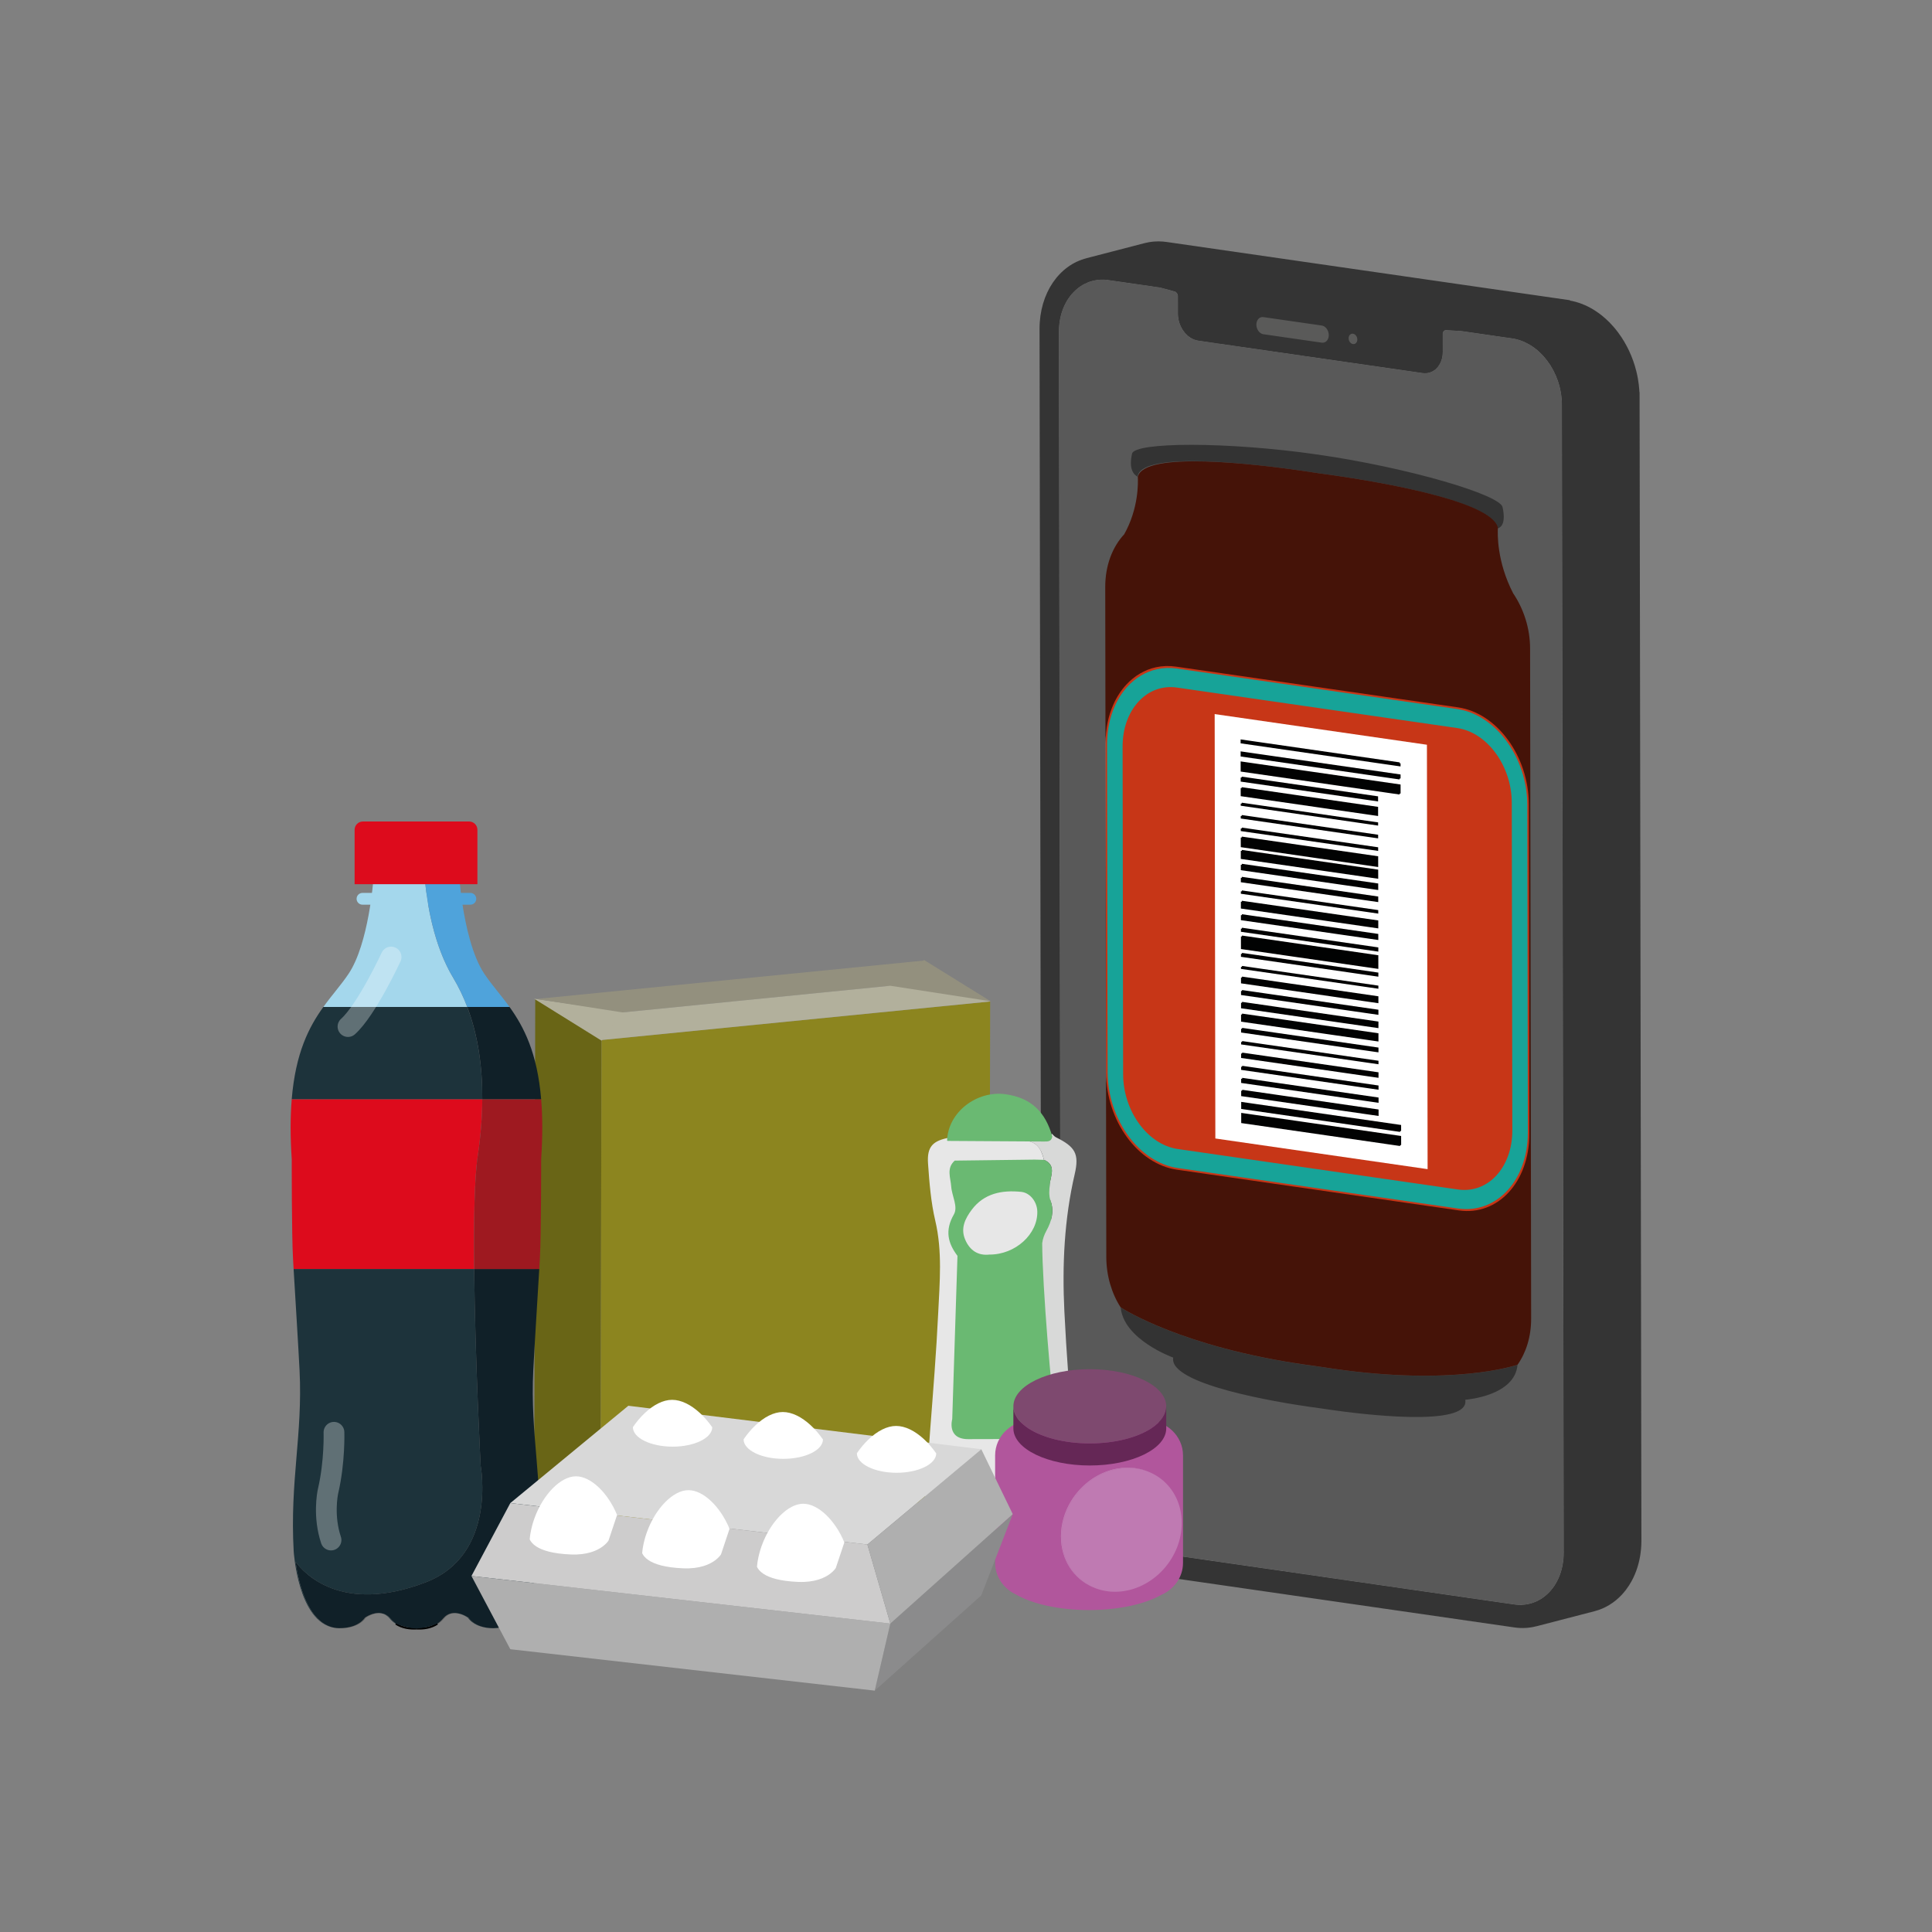 <?xml version="1.0" encoding="utf-8"?>
<!-- Generator: Adobe Illustrator 27.5.0, SVG Export Plug-In . SVG Version: 6.00 Build 0)  -->
<svg version="1.1" id="Camada_1" xmlns="http://www.w3.org/2000/svg" xmlns:xlink="http://www.w3.org/1999/xlink" x="0px" y="0px"
	 viewBox="0 0 1024 1024" style="enable-background:new 0 0 1024 1024;" xml:space="preserve">
<rect x="0" y="0" width="1024" height="1024" fill="#808080" stroke="none"/>
<style type="text/css">
	.st0{fill:#FFFFFF;}
	.st1{fill:#939393;}
	.st2{fill:#C73617;}
	.st3{fill:#010202;stroke:#000000;stroke-miterlimit:10;}
	.st4{fill:#5A5A59;}
	.st5{fill:#343434;}
	.st6{fill:#17A398;}
	.st7{opacity:0.65;}
	.st8{enable-background:new    ;}
	.st9{fill:#696516;}
	.st10{fill:#8C851F;}
	.st11{fill:#B2B09C;stroke:#B2B09C;stroke-miterlimit:10;}
	.st12{fill:#93907E;stroke:#93907E;stroke-miterlimit:10;}
	.st13{fill:#93907E;}
	.st14{fill:#B2B09C;}
	.st15{fill:#A4D7EC;}
	.st16{fill:#DD0B1C;}
	.st17{fill:#1D333B;}
	.st18{fill:none;stroke:#000000;stroke-miterlimit:10;}
	.st19{fill:#102028;}
	.st20{opacity:0.3;enable-background:new    ;}
	.st21{fill:#9E1920;}
	.st22{fill:#4FA3DB;}
	
		.st23{opacity:0.3;fill:none;stroke:#FFFFFF;stroke-width:11;stroke-linecap:round;stroke-miterlimit:10;enable-background:new    ;}
	.st24{fill:#E7E7E7;}
	.st25{fill:#D8D9D8;}
	.st26{fill:#6AB972;}
	.st27{fill:#B1569C;}
	.st28{fill:#7E496F;}
	.st29{fill:#652756;}
	.st30{fill:#BF7AB2;}
	.st31{clip-path:url(#SVGID_00000083808684803140259630000017569301940764730546_);enable-background:new    ;}
	.st32{clip-path:url(#SVGID_00000159435523574764667110000014571950143593161105_);enable-background:new    ;}
	.st33{fill:#D8D8D8;}
	.st34{fill:#8B8B8C;}
	.st35{fill:#AFAFAF;}
	.st36{fill:#CDCCCC;}
</style>
<g>
	<path class="st0" d="M561.23,175.9l0.96,608.53c0.03,17.23,11.87,32.97,26.39,35.07l213.95,30.9c14.52,2.1,26.31-10.22,26.28-27.46
		l-0.97-608.53c-0.02-17.24-11.86-32.97-26.38-35.07l-26.78-3.87c-3.34-0.18-8.24-0.5-8.24-0.5c-1-0.03-1.78,0.86-1.77,2.05
		l0.01,9.48c0.01,7.05-4.79,12.07-10.72,11.21l-118.87-17.17c-5.93-0.86-10.75-7.26-10.76-14.31l-0.01-9.21
		c-0.01-1.2-0.79-2.32-1.79-2.56l-7.57-2.06l-27.45-3.96C572.99,146.34,561.2,158.65,561.23,175.9z"/>
	<g>
		<g>
			<path class="st1" d="M776.62,741.9c2.6,15.13-57.02,7.41-71.46,5.32c-1.99-0.29-3.06-0.46-3.12-0.47l-5.59-0.81v0.02
				c-0.06-0.01-1.13-0.15-3.12-0.43c-14.44-2.09-74.06-11.59-71.51-25.97c-1.29-0.48-25.72-9.65-27.77-26
				c-0.03-0.22-0.05-0.41-0.07-0.61c1.64,1.05,32.74,20.97,97.46,30.32c1.63,0.24,3.28,0.46,4.95,0.69v-0.02l5.61,0.81
				c1.67,0.26,3.34,0.51,4.97,0.75c63.09,9.12,95.73-1.59,97.35-2.14C802.95,739.63,777.94,741.79,776.62,741.9z"/>
		</g>
		<g>
			<path class="st1" d="M796.39,268.78c1.74,8.09-0.43,10.59-2.5,11.29c-3.45-14.61-62.55-24.59-87.27-28.16
				c-3.46-0.5-6.25-0.87-8.12-1.12c-1.86-0.3-4.69-0.73-8.22-1.24c-24.71-3.57-83.82-10.67-87.26,2.54c0,0.01,0.02,0.22,0.05,0.63
				c-2.2-1.09-4.91-4.08-3.05-12.3c1.37-6.11,50.08-6.47,98.48,0.52C746.9,247.93,795,262.27,796.39,268.78z M700.51,241.3v-0.02
				c-0.55-0.08-1.14-0.16-1.78-0.25c-0.64-0.1-1.23-0.19-1.78-0.27v0.02c0.63,0.08,1.22,0.17,1.78,0.25
				C699.29,241.12,699.88,241.2,700.51,241.3"/>
		</g>
		<g>
			<path class="st2" d="M810.98,343.69c-0.02-10.72-3.41-20.99-8.98-29.23c-8.76-16.99-8.27-31.79-8.08-34.82
				c-3.48-14.2-62.59-24.18-87.3-27.75c-3.47-0.5-6.25-0.88-8.12-1.12c-1.87-0.29-4.69-0.73-8.22-1.24
				c-24.71-3.57-83.82-10.67-87.22,3.17c0.18,3.06,0.48,16.81-7.21,30.48c-6.24,6.69-10.07,16.52-10.05,27.97l0.56,355.18
				c0.02,9.85,2.88,19.32,7.6,26.59c1.64,1.05,32.74,20.97,97.46,30.32c1.64,0.24,3.29,0.47,4.97,0.69l5.61,0.81
				c1.68,0.26,3.34,0.51,4.97,0.75c63.09,9.12,95.73-1.59,97.35-2.14c4.54-6.42,7.24-14.88,7.22-24.48L810.98,343.69z"/>
		</g>
		<g>
			<path class="st0" d="M644.16,603.42l112.5,16.25l-0.36-224.94l-112.5-16.25L644.16,603.42z"/>
			<g>
				<polyline class="st3" points="658.08,412.13 729.91,422.51 729.91,424.2 658.09,413.83 658.08,412.13 				"/>
				<polyline class="st3" points="658.09,417.71 729.92,428.09 729.92,431.92 658.1,421.55 658.09,417.71 				"/>
				<polyline class="st3" points="658.11,425.94 729.93,436.32 729.93,437 658.11,426.62 658.11,425.94 				"/>
				<polyline class="st3" points="658.12,432.48 729.94,442.86 729.94,443.77 658.12,433.4 658.12,432.48 				"/>
				<polyline class="st3" points="658.13,439.14 729.95,449.51 729.95,450.42 658.13,440.05 658.13,439.14 				"/>
				<polyline class="st3" points="658.13,443.91 729.96,454.28 729.97,458.96 658.14,448.58 658.13,443.91 				"/>
				<polyline class="st3" points="658.15,450.98 729.97,461.36 729.98,465.19 658.15,454.81 658.15,450.98 				"/>
				<polyline class="st3" points="658.16,458.33 729.98,468.7 729.99,471.15 658.16,460.78 658.16,458.33 				"/>
				<polyline class="st3" points="658.17,465.24 729.99,475.61 730,477.55 658.17,467.17 658.17,465.24 				"/>
				<polyline class="st3" points="658.18,472.44 730,482.81 730.01,483.65 658.18,473.27 658.18,472.44 				"/>
				<polyline class="st3" points="658.19,477.92 730.01,488.29 730.02,491.49 658.19,481.11 658.19,477.92 				"/>
				<polyline class="st3" points="658.2,485.06 730.02,495.44 730.03,497.64 658.2,487.27 658.2,485.06 				"/>
				<polyline class="st3" points="658.21,492.21 730.04,502.58 730.04,503.8 658.21,493.43 658.21,492.21 				"/>
				<polyline class="st3" points="658.22,496.36 730.04,506.74 730.05,512.96 658.23,502.58 658.22,496.36 				"/>
				<polyline class="st3" points="658.23,505.55 730.06,515.93 730.06,517.08 658.23,506.7 658.23,505.55 				"/>
				<polyline class="st3" points="658.24,512.46 730.07,522.84 730.07,523.47 658.24,513.1 658.24,512.46 				"/>
				<polyline class="st3" points="658.25,518.11 730.08,528.49 730.08,531.14 658.26,520.76 658.25,518.11 				"/>
				<polyline class="st3" points="658.26,525.24 730.09,535.61 730.09,537.31 658.27,526.94 658.26,525.24 				"/>
				<polyline class="st3" points="658.27,531.5 730.1,541.88 730.1,544.35 658.28,533.97 658.27,531.5 				"/>
				<polyline class="st3" points="658.28,537.72 730.11,548.09 730.11,551.44 658.29,541.07 658.28,537.72 				"/>
				<polyline class="st3" points="658.3,545.29 730.12,555.67 730.12,557.19 658.3,546.82 658.3,545.29 				"/>
				<polyline class="st3" points="658.31,552.28 730.13,562.66 730.13,563.5 658.31,553.13 658.31,552.28 				"/>
				<polyline class="st3" points="658.32,558.4 730.14,568.78 730.14,570.69 658.32,560.31 658.32,558.4 				"/>
				<polyline class="st3" points="658.33,565.4 730.15,575.77 730.15,577 658.33,566.62 658.33,565.4 				"/>
				<polyline class="st3" points="658.34,571.77 730.16,582.15 730.17,583.93 658.34,573.55 658.34,571.77 				"/>
				<polyline class="st3" points="658.35,578.11 730.17,588.49 730.18,590.9 658.35,580.53 658.35,578.11 				"/>
				<polyline class="st3" points="742.14,606.91 658.37,594.81 658.37,590.43 742.13,602.53 742.14,606.91 				"/>
				<polyline class="st3" points="742.13,599.44 658.36,587.34 658.36,584.6 742.12,596.7 742.13,599.44 				"/>
				<polyline class="st3" points="741.84,420.61 658.08,408.51 658.07,404.14 741.83,416.24 741.84,420.61 				"/>
				<polyline class="st3" points="741.83,412.62 658.07,400.52 658.06,398.82 741.83,410.92 741.83,412.62 				"/>
				<polyline class="st3" points="741.82,404.58 741.82,405.65 658.05,393.55 658.05,392.48 741.82,404.58 				"/>
			</g>
		</g>
	</g>
	<polygon class="st4" points="725.15,172.33 724.85,187.44 654.33,179.44 654.93,165.21 	"/>
	<path class="st5" d="M550.98,174.42l0.97,608.53c0.04,23.94,16.48,45.79,36.65,48.71l213.95,30.9c4.17,0.61,8.18,0.35,11.91-0.65
		c-0.05,0.02-0.11,0.04-0.17,0.06l30.93-8.02c0.61-0.16,1.21-0.35,1.8-0.55c0.14-0.04,0.29-0.09,0.43-0.14
		c0.59-0.21,1.17-0.42,1.74-0.67c0.04-0.01,0.07-0.03,0.11-0.04c0.54-0.24,1.07-0.49,1.6-0.75c0.13-0.07,0.27-0.14,0.4-0.21
		c0.55-0.28,1.09-0.58,1.62-0.9c0.06-0.04,0.12-0.08,0.17-0.11c0.49-0.3,0.96-0.61,1.43-0.94c0.12-0.08,0.24-0.17,0.36-0.25
		c0.51-0.37,1-0.74,1.49-1.13l0.21-0.18c0.43-0.36,0.85-0.73,1.26-1.11c0.11-0.1,0.21-0.19,0.32-0.29c0.46-0.44,0.9-0.88,1.34-1.34
		c0.02-0.03,0.04-0.05,0.07-0.07c0.08-0.09,0.16-0.19,0.24-0.28c0.26-0.28,0.51-0.56,0.76-0.85c0.12-0.15,0.25-0.3,0.37-0.45
		c0.23-0.27,0.45-0.55,0.67-0.83c0.07-0.09,0.15-0.18,0.22-0.27c0.03-0.05,0.06-0.09,0.09-0.14c0.49-0.65,0.96-1.32,1.41-2.02
		c0.04-0.05,0.08-0.1,0.11-0.16c0.04-0.06,0.08-0.12,0.11-0.19c0.39-0.6,0.76-1.22,1.11-1.85c0.02-0.03,0.04-0.06,0.05-0.09
		c0.04-0.08,0.08-0.16,0.13-0.24c0.26-0.48,0.51-0.98,0.76-1.48c0.04-0.09,0.09-0.18,0.13-0.27c0.03-0.06,0.06-0.12,0.09-0.19
		c0.26-0.56,0.52-1.12,0.76-1.7v-0.01c0.01,0,0.01-0.01,0.01-0.02c0.23-0.55,0.45-1.11,0.65-1.68c0.03-0.06,0.05-0.12,0.07-0.18
		c0.05-0.13,0.09-0.26,0.13-0.39c0.13-0.37,0.26-0.75,0.38-1.13c0.04-0.11,0.08-0.21,0.11-0.32c0.03-0.11,0.06-0.21,0.09-0.32
		c0.11-0.36,0.21-0.73,0.31-1.1c0.04-0.14,0.09-0.28,0.12-0.42c0.02-0.07,0.04-0.14,0.05-0.21c0.11-0.4,0.2-0.8,0.29-1.21
		c0.04-0.14,0.07-0.28,0.11-0.43c0-0.03,0.01-0.06,0.01-0.1c0.13-0.58,0.24-1.16,0.35-1.75c0,0,0,0,0-0.01
		c0-0.02,0.01-0.05,0.01-0.07c0.1-0.57,0.19-1.14,0.26-1.71c0.01-0.04,0.02-0.08,0.02-0.12c0.02-0.15,0.03-0.31,0.05-0.47
		c0.05-0.41,0.1-0.83,0.14-1.25c0.01-0.08,0.02-0.15,0.03-0.23c0.01-0.15,0.02-0.31,0.03-0.47c0.04-0.4,0.07-0.8,0.09-1.2
		c0.01-0.12,0.02-0.24,0.02-0.36c0.01-0.12,0.01-0.25,0.02-0.38c0.01-0.42,0.03-0.85,0.03-1.28c0.01-0.15,0.02-0.3,0.02-0.46v-0.58
		l-0.97-608.53l-0.08,0.03c-0.02-0.23-0.03-0.46-0.05-0.69c-0.01-0.27-0.02-0.55-0.04-0.82c-0.01-0.07-0.02-0.13-0.02-0.2
		c-0.06-0.77-0.14-1.54-0.23-2.31c-0.01-0.07-0.02-0.14-0.02-0.21c-0.01-0.01-0.01-0.02-0.01-0.02c-0.11-0.94-0.26-1.87-0.42-2.79
		c-0.02-0.1-0.03-0.2-0.04-0.29c-0.07-0.36-0.14-0.72-0.21-1.08c-0.04-0.2-0.08-0.4-0.12-0.61c-0.15-0.67-0.3-1.34-0.46-2.01
		c0-0.02-0.01-0.03-0.01-0.04c-0.21-0.86-0.44-1.7-0.69-2.54c-0.07-0.25-0.15-0.49-0.23-0.74c-0.19-0.59-0.38-1.19-0.58-1.77
		c-0.05-0.14-0.08-0.28-0.13-0.41c-0.05-0.15-0.12-0.29-0.17-0.44c-0.21-0.58-0.43-1.15-0.65-1.72c-0.1-0.25-0.2-0.51-0.3-0.76
		c-0.32-0.77-0.66-1.54-1.01-2.3c-0.01-0.03-0.02-0.05-0.03-0.08c-0.37-0.78-0.75-1.55-1.15-2.3c-0.12-0.24-0.24-0.46-0.37-0.69
		c-0.28-0.54-0.58-1.06-0.88-1.58c-0.07-0.13-0.14-0.27-0.22-0.4l-0.21-0.33c-0.38-0.63-0.76-1.25-1.16-1.85
		c-0.1-0.15-0.19-0.29-0.28-0.43c-0.49-0.74-1-1.45-1.52-2.15c-0.04-0.06-0.08-0.12-0.12-0.17c-0.06-0.09-0.13-0.16-0.19-0.24
		c-0.71-0.94-1.43-1.85-2.19-2.72c-0.01-0.01-0.01-0.01-0.01-0.01c-0.61-0.71-1.24-1.38-1.88-2.04c-0.09-0.08-0.16-0.17-0.24-0.26
		c-0.1-0.09-0.2-0.18-0.3-0.28c-0.44-0.44-0.88-0.86-1.34-1.28c-0.11-0.11-0.22-0.23-0.34-0.33c-0.05-0.05-0.1-0.09-0.15-0.13
		c-0.47-0.42-0.94-0.83-1.42-1.22c-0.09-0.08-0.18-0.16-0.27-0.23c-0.01-0.01-0.02-0.02-0.03-0.03c-0.57-0.46-1.14-0.9-1.72-1.32
		c-0.02-0.01-0.03-0.03-0.05-0.04c-0.17-0.13-0.35-0.24-0.52-0.36c-0.38-0.27-0.77-0.55-1.16-0.8c-0.03-0.03-0.07-0.05-0.1-0.07
		c-0.24-0.16-0.48-0.3-0.72-0.45c-0.3-0.19-0.59-0.38-0.9-0.56c-0.04-0.02-0.08-0.05-0.11-0.07c-0.26-0.15-0.53-0.29-0.79-0.43
		c-0.28-0.16-0.56-0.32-0.84-0.47c-0.04-0.02-0.08-0.04-0.12-0.06c-0.28-0.15-0.57-0.28-0.85-0.42c-0.27-0.13-0.53-0.26-0.8-0.39
		c-0.03-0.01-0.06-0.03-0.1-0.04c-0.31-0.15-0.64-0.28-0.96-0.41c-0.24-0.1-0.49-0.22-0.74-0.31c-0.02-0.01-0.04-0.02-0.06-0.03
		c-0.36-0.14-0.73-0.27-1.09-0.4c-0.23-0.08-0.45-0.17-0.67-0.24c-0.02,0-0.03-0.01-0.04-0.01c-0.39-0.13-0.79-0.24-1.18-0.36
		c-0.22-0.06-0.43-0.14-0.65-0.2c-0.01,0-0.02,0-0.02,0c-0.27-0.07-0.54-0.13-0.81-0.2c-0.36-0.08-0.73-0.18-1.09-0.26h-0.03
		c-0.4-0.09-0.81-0.15-1.21-0.22l0.46-0.12l-213.96-30.9c-0.03-0.01-0.07-0.02-0.11-0.02c-0.07-0.01-0.14-0.01-0.21-0.02
		c-0.54-0.08-1.08-0.13-1.61-0.18c-0.09,0-0.17-0.02-0.25-0.02c-0.1-0.01-0.19-0.01-0.29-0.01c-0.56-0.04-1.12-0.06-1.68-0.07
		c-0.07,0-0.15-0.01-0.22-0.01h-0.07c-0.69,0-1.38,0.03-2.07,0.08c-0.07,0.01-0.15,0-0.22,0.01c-0.14,0.01-0.27,0.03-0.41,0.04
		c-0.21,0.02-0.42,0.04-0.62,0.06c-0.26,0.03-0.53,0.07-0.78,0.11c-0.21,0.02-0.41,0.05-0.61,0.09c-0.09,0.01-0.17,0.02-0.26,0.03
		c-0.08,0.02-0.15,0.04-0.23,0.05c-0.71,0.13-1.41,0.28-2.1,0.45l-30.92,8.02c0.1-0.02,0.21-0.04,0.32-0.06
		C561.49,140.41,550.95,155.21,550.98,174.42z M704.28,177.62c0.01,2.5-1.65,4.3-3.69,4l-30.98-4.47c-2.05-0.3-3.71-2.57-3.71-5.08
		c0-2.5,1.64-4.3,3.69-4l30.99,4.47C702.62,172.84,704.28,175.11,704.28,177.62z M719.41,179.96c0,1.5-1.02,2.58-2.3,2.4
		c-1.27-0.19-2.3-1.56-2.31-3.07c0-1.52,1.03-2.59,2.31-2.41C718.38,177.06,719.41,178.44,719.41,179.96z M561.23,175.9
		c-0.03-17.25,11.76-29.56,26.28-27.46l27.45,3.96l7.57,2.06c1,0.24,1.78,1.36,1.79,2.56l0.01,9.21
		c0.01,7.05,4.83,13.45,10.76,14.31l118.87,17.17c5.93,0.86,10.73-4.16,10.72-11.21l-0.01-9.48c-0.01-1.19,0.77-2.08,1.77-2.05
		c0,0,4.9,0.32,8.24,0.5l26.78,3.87c14.52,2.1,26.36,17.83,26.38,35.07l0.97,608.53c0.03,17.24-11.76,29.56-26.28,27.46
		l-213.95-30.9c-14.52-2.1-26.36-17.84-26.39-35.07L561.23,175.9z"/>
	<g>
		<g>
			<path class="st6" d="M798.58,392.93c6.72,9.2,10.9,21.22,10.92,33.79l0.28,173.59c0.02,12.57-4.13,23.4-10.82,30.66
				c-6.69,7.27-15.99,11.04-26.23,9.56l-148.48-21.45c-10.24-1.48-19.55-7.94-26.27-17.14c-6.72-9.2-10.9-21.23-10.92-33.8
				l-0.28-173.59c-0.01-7.47,1.45-14.33,4.04-20.18c1.77-3.99,4.07-7.52,6.78-10.47c4.3-4.68,9.67-7.9,15.68-9.22
				c3.34-0.73,6.88-0.87,10.54-0.34l148.48,21.45C782.57,377.27,791.87,383.73,798.58,392.93z M801.56,599.13l-0.28-173.59
				c-0.02-9.82-3.26-19.12-8.51-26.32c-5.25-7.19-12.46-12.19-20.45-13.34l-148.48-21.45c-7.99-1.15-15.19,1.76-20.41,7.44
				c-5.23,5.68-8.45,14.05-8.43,23.87l0.28,173.59c0.02,9.82,3.26,19.12,8.51,26.32c5.25,7.19,12.46,12.19,20.45,13.35l148.48,21.45
				c8,1.15,15.19-1.77,20.42-7.45C798.36,617.31,801.58,608.94,801.56,599.13"/>
		</g>
	</g>
	<path class="st7" d="M827.84,214.41c-0.02-17.24-11.86-32.97-26.38-35.07l-26.78-3.87c-3.34-0.18-8.24-0.5-8.24-0.5
		c-1-0.03-1.78,0.86-1.77,2.05l0.01,9.48c0.01,7.05-4.79,12.07-10.72,11.21l-118.87-17.17c-5.93-0.86-10.75-7.26-10.76-14.31
		l-0.01-9.21c-0.01-1.2-0.79-2.32-1.79-2.56l-7.57-2.06l-27.45-3.96c-14.52-2.1-26.31,10.21-26.28,27.46l0.96,608.53
		c0.03,17.23,11.87,32.97,26.39,35.07l213.95,30.9c14.52,2.1,26.31-10.22,26.28-27.46L827.84,214.41z M799.68,631.92
		c-6.74,7.32-16.11,11.12-26.42,9.63l-149.54-21.6c-10.31-1.5-19.69-8-26.45-17.27c-6.77-9.26-10.98-21.38-11-34.04l-0.28-174.82
		c-0.01-7.53,1.46-14.43,4.07-20.33c1.78-4.01,4.09-7.57,6.82-10.54c4.33-4.71,9.74-7.96,15.8-9.29c3.36-0.73,6.92-0.87,10.61-0.34
		l149.54,21.6c10.34,1.5,19.71,8,26.46,17.27c6.77,9.26,10.98,21.37,11,34.03l0.28,174.82C810.59,613.7,806.41,624.61,799.68,631.92
		z"/>
</g>
<g>
	<g class="st8">
		<g>
			<polygon class="st9" points="318.27,813.42 283.15,791.72 283.69,529.53 318.81,551.23 			"/>
		</g>
		<g>
			<polygon class="st10" points="524.8,530.81 524.25,793 318.27,813.42 318.81,551.23 			"/>
		</g>
		<polygon class="st11" points="329.72,536.56 318.73,550.92 285.37,530.17 		"/>
		<polygon class="st12" points="522.96,529.99 471.28,522.38 471.63,522.13 489.79,509.41 		"/>
		<polygon class="st13" points="471.28,522.38 471.63,522.13 489.44,509.14 284.27,529.48 329.72,536.56 329.68,536.63 
			471.86,522.47 		"/>
		<polygon class="st14" points="524.8,530.81 524.45,530.59 471.86,522.47 329.68,536.63 318.87,551.23 		"/>
	</g>
	<g>
		<path class="st15" d="M226.93,479.5h-34.81c-1.73,0-3.12-1.4-3.12-3.12c0-0.86,0.35-1.64,0.91-2.21c0.56-0.56,1.34-0.91,2.21-0.91
			h33.87C226.25,475.24,226.56,477.33,226.93,479.5z"/>
		<path class="st16" d="M255.62,582.6v0.06c-0.05,9.84-0.89,19.93-2.42,30.13c-1.78,11.88-2.15,34.79-1.88,59.82h-95.7
			c-0.12-1.87-0.21-3.61-0.3-5.19c-0.76-13.23-0.69-52.97-0.69-52.97c-0.83-12.34-0.76-22.83,0-31.85H255.62z"/>
		<path class="st17" d="M210.08,860.66c0.49,0.21,3.56,1.5,7.59,2.17c-4.21-0.65-7.48-2.01-7.98-2.23c-0.03,0-0.06-0.02-0.07-0.03
			c-1.11-0.74-2.15-1.65-3.08-2.77c-1.36-1.62-2.89-2.42-4.42-2.72c1.66,0.23,3.34,1.03,4.8,2.78c0.93,1.12,1.97,2.03,3.08,2.77
			C210.02,860.63,210.04,860.66,210.08,860.66z"/>
		<path class="st17" d="M257.59,862.68c-7.24-1.14-9.54-5.23-9.54-5.23s-2.51-1.86-5.63-2.37c3.29,0.42,6.02,2.43,6.02,2.43
			S250.65,861.44,257.59,862.68z"/>
		<path class="st17" d="M225.68,838.65c-44.64,17.13-64.51-4.72-69.04-10.91c1.46,10.46,6.19,32.33,20.61,35.04
			c-19.39-3.14-21.59-40.63-21.59-40.63c-2.08-37.38,4.84-61.61,3.11-95.88c-0.65-13-2.23-37.99-3.15-53.66h95.7v0.06
			c0.53,48.2,3.45,104.2,3.45,104.2S263.58,824.11,225.68,838.65z"/>
		<path class="st17" d="M255.62,582.6h-101c2.04-24.61,9.16-38.32,16.76-48.89h76.26c0.01,0.02,0.01,0.04,0.02,0.06
			C253.3,548.62,255.72,565.19,255.62,582.6z"/>
		<path class="st15" d="M247.65,533.71h-76.26c4.61-6.43,9.42-11.69,13.35-17.56c10.68-15.89,13.14-49.85,13.14-49.85h45.67
			c0,0,0,0.02,0,0.06h-18.33c1.16,12.69,4.61,34.62,15,51.93C243.14,523.16,245.6,528.32,247.65,533.71z"/>
		<path class="st18" d="M220.81,863.16c3.66,0.2,7.64-0.33,11.02-2.56"/>
		<path class="st18" d="M209.78,860.6c3.38,2.23,7.37,2.76,11.03,2.56"/>
		<path class="st19" d="M285.78,822.14c0,0-2.39,40.84-24.23,40.84c-1.26,0-2.42-0.08-3.47-0.22c-0.18-0.02-0.34-0.06-0.49-0.08
			c-6.94-1.24-9.16-5.18-9.16-5.18s-2.72-2.01-6.02-2.43c-2.43-0.41-5.25-0.01-7.52,2.72c-0.93,1.12-1.97,2.03-3.08,2.77
			c0,0-0.02,0.01-0.07,0.03c-0.62,0.27-5.42,2.27-11.02,2.56c-1.03-0.06-2.03-0.16-2.99-0.32c-0.02,0-0.05-0.01-0.06-0.01
			c-0.26-0.05-0.5-0.08-0.75-0.13c-3.66-0.7-6.39-1.85-6.85-2.04c-0.04,0-0.06-0.02-0.07-0.04c-1.11-0.74-2.15-1.65-3.08-2.77
			c-1.46-1.75-3.14-2.55-4.8-2.78c-4.37-0.85-8.74,2.37-8.74,2.37s-3.11,5.54-13.49,5.54c-0.91,0-1.79-0.07-2.63-0.21
			c-0.01,0-0.01,0-0.01,0c-14.42-2.71-19.15-24.58-20.61-35.04c4.53,6.19,24.4,28.04,69.04,10.91
			c37.9-14.53,29.08-61.79,29.08-61.79s-2.92-55.99-3.45-104.2v-0.06h34.51c-0.92,15.67-2.51,40.66-3.17,53.66
			C280.93,760.53,287.86,784.76,285.78,822.14z"/>
		<path class="st20" d="M202.12,855.07c-4.24-0.61-8.35,2.43-8.35,2.43s-3.11,5.54-13.49,5.54c-1.05,0-2.06-0.09-3.01-0.27
			c0.84,0.14,1.72,0.21,2.63,0.21c10.39,0,13.49-5.54,13.49-5.54S197.75,854.22,202.12,855.07z"/>
		<path class="st20" d="M242.41,855.07c-2.34-0.3-4.98,0.19-7.14,2.78c-0.93,1.12-1.97,2.03-3.08,2.77c0,0-0.02,0.01-0.07,0.04
			c-0.62,0.27-5.42,2.27-11.02,2.56c-1.17-0.06-2.31-0.2-3.38-0.37c0.96,0.15,1.96,0.26,2.99,0.32c5.6-0.29,10.4-2.29,11.02-2.56
			c0.05-0.02,0.07-0.03,0.07-0.03c1.11-0.74,2.15-1.65,3.08-2.77C237.17,855.06,239.98,854.66,242.41,855.07z"/>
		<path class="st21" d="M286.82,614.45c0,0,0.06,39.74-0.69,52.97c-0.09,1.58-0.19,3.32-0.3,5.19h-34.51
			c-0.27-25.02,0.11-47.93,1.88-59.82c1.53-10.2,2.37-20.29,2.42-30.13v-0.06h31.2C287.58,591.62,287.65,602.11,286.82,614.45z"/>
		<path class="st19" d="M286.82,582.6h-31.2c0.11-17.41-2.31-33.98-7.94-48.83c-0.01-0.02-0.01-0.04-0.02-0.06h22.41
			C277.65,544.28,284.78,557.99,286.82,582.6z"/>
		<path class="st22" d="M270.06,533.71h-22.41c-2.04-5.39-4.51-10.55-7.43-15.42c-7.35-12.26-11.23-26.82-13.28-38.79
			c-0.37-2.17-0.69-4.26-0.95-6.24c-0.34-2.51-0.58-4.83-0.77-6.9h18.33c0.04,0.42,0.25,3.01,0.72,6.9h5.05
			c1.72,0,3.11,1.4,3.11,3.12c0,0.86-0.35,1.64-0.91,2.21c-0.56,0.56-1.33,0.91-2.2,0.91h-4.18c1.75,11.3,5.2,27.17,11.57,36.65
			C260.64,522.01,265.44,527.28,270.06,533.71z"/>
		<path class="st23" d="M177.01,759.14c0,0,0.52,15.58-3.12,31.15c-0.37,1.6-2.6,13.5,1.56,25.96"/>
		<path class="st23" d="M207.29,507.24c0,0-12.98,28.04-22.85,36.86"/>
		<path class="st16" d="M253.03,468.64h-65.08V439.8c0-2.42,1.96-4.39,4.39-4.39h56.3c2.42,0,4.39,1.96,4.39,4.39V468.64z"/>
	</g>
	<g>
		<path class="st24" d="M553.42,795.22c0.76,6.1-2.19,9.98-7.1,12.84c-14.01,0.02-28.02,0.08-42.03,0.04
			c-11.8-0.04-15.2-4.36-13.9-16.04c1.24-11.1,1.72-22.3,2.57-33.43c1.6-20.92,3.31-41.87,4.31-62.79
			c0.78-16.17,2.27-32.56-1.55-48.82c-2.32-9.86-3.13-20.13-3.84-30.28c-0.63-9.02,2.49-12.19,11.53-13.81l0.25,0.21
			c1.64,2.14,3.98,1.26,6.03,1.27c10.41,0.08,20.82,0.04,31.23,0.05c7.35,0,10.48,2.62,12.42,10.31h-0.08l2.76,2.63l6.59,169.02
			l-9.32,6.36C553.29,793.58,553.32,794.41,553.42,795.22z"/>
		<path class="st25" d="M571.1,795.33c0.24,8.68-3.87,12.74-12.36,12.77c-4.13,0.02-8.28-0.02-12.42-0.05
			c4.9-2.87,7.85-6.74,7.1-12.84c-0.06-0.46-0.09-0.92-0.12-1.4v-0.01c-0.06-1.35-0.01-2.71,0.04-4.08v-0.05
			c0.01-0.71,0.04-1.42,0.02-2.13c-0.01-1.52-0.2-2.9-0.54-4.16c-0.77-7.01-2.14-15.13-3.26-21.13c0.08-0.09,0.14-0.2,0.2-0.32
			c6.54-4.05,8.8-10.61,6.88-17.24c-2.88-9.99-1.87-20.14-3-30.16c-2-17.72-1.62-35.65-1.4-53.5c0.05-3.21,0.84-5.91,2.44-8.83
			c2.61-4.73,4.15-10.08,2.19-15.59c-1.09-3.07-0.73-5.92-0.45-9.1c0.4-4.34,3.58-9.95-3.09-12.77
			c-1.93-7.69-5.07-10.31-12.42-10.31c-10.41-0.01-20.82,0.04-31.23-0.05c-2.05-0.01-4.4,0.88-6.03-1.27
			c16.47,0.11,32.93,0.2,49.39,0.31c2.03,0.02,4.03,0.13,4.43-2.57c0.73,0.66,1.36,1.52,2.22,1.94c10.19,5.06,12.42,8.74,9.93,19.5
			c-5.56,23.97-6.68,48.26-5.49,72.66c1.11,22.72,2.89,45.41,4.8,68.08C569.84,773.81,570.79,784.55,571.1,795.33z"/>
		<path class="st26" d="M557.73,602.37c-0.42,2.78-2.48,2.67-4.57,2.66c-16.98-0.12-33.95-0.22-50.93-0.32l-0.25-0.22
			c0.51-15.12,15.86-26.64,30.99-24.52C546.78,581.89,554.21,589.67,557.73,602.37z"/>
		<path class="st25" d="M508.53,666.99c1.46,7.62,1.79,15.23-0.09,22.83C508.47,682.21,508.5,674.6,508.53,666.99z"/>
		<path class="st24" d="M524.37,664.95c-5.9,0.66-10.37-2.09-12.86-8.06c-2.52-6.03,0.16-11.19,3.52-15.68
			c6.54-8.73,16.02-10.54,26.23-9.5c4.72,0.49,8.38,5.24,8.53,10.31C550.14,654.01,538.22,665.01,524.37,664.95z"/>
		<path class="st26" d="M559.18,749.29c-1.67-7.85-6.78-68.13-6.78-90.37c0.3-2.33,1.05-4.45,2.29-6.71
			c2.61-4.73,4.15-10.08,2.19-15.59c-1.09-3.07-0.73-5.92-0.45-9.1c0.4-4.34,3.58-9.95-3.09-12.77c-1.62-0.05-3.26-0.09-4.89-0.13
			c-14.13,0.18-28.28,0.36-42.42,0.53c-4.55,4.02-2.19,9.1-1.87,13.72c0.34,5,3.77,10.73,1.41,14.81
			c-4.9,8.53-3.14,15.26,1.91,21.95l-2.78,86.54c0,0-3.07,10.7,8.6,10.61c1.54-0.02,3.08-0.02,4.62-0.02
			c7.31-0.04,17.57-0.05,25.44-0.05c6.67-0.01,11.62-0.01,11.62-0.01S561.02,757.97,559.18,749.29z M515.03,641.21
			c6.54-8.73,16.02-10.54,26.23-9.5c4.73,0.49,8.38,5.25,8.53,10.32c0.36,11.99-11.56,23-25.41,22.92
			c-5.91,0.66-10.37-2.1-12.87-8.06C508.99,650.85,511.68,645.7,515.03,641.21z"/>
	</g>
	<g>
		<path class="st27" d="M627.02,771.35v57.02c0,7.52-4.73,14-11.57,16.98c-8.64,4.86-22.56,8.01-38.27,8.01
			c-15.99,0-30.13-3.27-38.74-8.28c-0.01,0-0.01,0-0.01,0c-6.52-3.08-10.99-9.4-10.99-16.72v-57.02c0-10.34,8.96-18.72,20.01-18.72
			h59.57C618.07,752.63,627.02,761.01,627.02,771.35z"/>
		<path class="st28" d="M618.13,745.36c0,2.04-0.64,4-1.82,5.85c0,0.01,0,0.01,0,0.01c-1.37,2.13-3.46,4.1-6.13,5.85
			c-7.38,4.83-19.21,7.96-32.55,7.96c-13.34,0-25.17-3.13-32.55-7.96c-2.68-1.75-4.76-3.72-6.14-5.85c0,0,0,0,0-0.01
			c-1.19-1.85-1.82-3.81-1.82-5.85c0-10.86,18.14-19.67,40.51-19.67C600,725.7,618.13,734.51,618.13,745.36z"/>
		<path class="st29" d="M618.13,745.36v11.71c0,10.86-18.13,19.67-40.51,19.67c-22.37,0-40.51-8.81-40.51-19.67v-11.71
			c0,2.04,0.64,4,1.82,5.85c0,0.01,0,0.01,0,0.01c1.37,2.13,3.46,4.1,6.14,5.85c7.38,4.83,19.21,7.96,32.55,7.96
			c13.34,0,25.17-3.13,32.55-7.96c2.67-1.75,4.76-3.72,6.13-5.85c0,0,0,0,0-0.01C617.5,749.37,618.13,747.4,618.13,745.36z"/>
		<g>
			<g class="st8">
				<g class="st8">
					<g>
						<path id="SVGID_1_" class="st30" d="M609.12,780.21l0.35,0.15c-4.44-1.92-9.5-2.72-14.88-2.12l-0.35-0.15
							C599.62,777.49,604.69,778.29,609.12,780.21z"/>
					</g>
					<g>
						<defs>
							<path id="SVGID_00000176020295757276936340000004476746714235793845_" d="M609.12,780.21l0.35,0.15
								c-4.44-1.92-9.5-2.72-14.88-2.12l-0.35-0.15C599.62,777.49,604.69,778.29,609.12,780.21z"/>
						</defs>
						<clipPath id="SVGID_00000046304521269696382420000003432188074813094555_">
							<use xlink:href="#SVGID_00000176020295757276936340000004476746714235793845_"  style="overflow:visible;"/>
						</clipPath>
						<g style="clip-path:url(#SVGID_00000046304521269696382420000003432188074813094555_);enable-background:new    ;">
							<path class="st30" d="M594.6,778.24l-0.35-0.15c3.27-0.36,6.42-0.21,9.38,0.39l0.35,0.15
								C601.01,778.03,597.87,777.88,594.6,778.24"/>
							<path class="st30" d="M603.98,778.64l-0.35-0.15c1.58,0.32,3.11,0.78,4.58,1.35l0.35,0.15
								C607.09,779.41,605.56,778.96,603.98,778.64"/>
							<path class="st30" d="M608.56,779.99l-0.35-0.15c0.31,0.12,0.61,0.25,0.92,0.38l0.35,0.15
								C609.17,780.23,608.87,780.11,608.56,779.99"/>
						</g>
					</g>
				</g>
				<g class="st8">
					<g>
						<path id="SVGID_00000004530110725033545960000009342587113209482635_" class="st30" d="M579.57,841.37l-0.35-0.15
							c-10.06-4.35-16.91-14.44-16.88-26.95c0.04-18.02,14.33-34.22,31.91-36.18l0.35,0.15c-17.57,1.96-31.86,18.16-31.91,36.18
							C562.66,826.93,569.51,837.02,579.57,841.37z"/>
					</g>
					<g>
						<defs>
							<path id="SVGID_00000182493579699910663210000016157867362757422523_" d="M579.57,841.37l-0.35-0.15
								c-10.06-4.35-16.91-14.44-16.88-26.95c0.04-18.02,14.33-34.22,31.91-36.18l0.35,0.15c-17.57,1.96-31.86,18.16-31.91,36.18
								C562.66,826.93,569.51,837.02,579.57,841.37z"/>
						</defs>
						<clipPath id="SVGID_00000020373774648042565470000004082353227628872338_">
							<use xlink:href="#SVGID_00000182493579699910663210000016157867362757422523_"  style="overflow:visible;"/>
						</clipPath>
						<g style="clip-path:url(#SVGID_00000020373774648042565470000004082353227628872338_);enable-background:new    ;">
							<path class="st30" d="M579.57,841.37l-0.35-0.15c-10.06-4.35-16.91-14.44-16.88-26.95c0.01-5.2,1.21-10.25,3.34-14.85
								l0.35,0.15c-2.12,4.6-3.32,9.65-3.34,14.85C562.66,826.93,569.51,837.02,579.57,841.37"/>
							<path class="st30" d="M566.03,799.57l-0.35-0.15c0.86-1.87,1.88-3.67,3.03-5.37l0.35,0.15
								C567.91,795.9,566.89,797.7,566.03,799.57"/>
							<path class="st30" d="M569.06,794.2l-0.35-0.15c0.92-1.37,1.94-2.67,3.03-3.91l0.35,0.15
								C571,791.53,569.99,792.84,569.06,794.2"/>
							<path class="st30" d="M572.09,790.3l-0.35-0.15c0.97-1.1,2-2.14,3.08-3.12l0.35,0.15
								C574.09,788.16,573.06,789.2,572.09,790.3"/>
							<path class="st30" d="M575.17,787.18l-0.35-0.15c1.04-0.94,2.14-1.82,3.28-2.63l0.35,0.15
								C577.31,785.36,576.21,786.24,575.17,787.18"/>
							<path class="st30" d="M578.45,784.55l-0.35-0.15c1.17-0.84,2.38-1.6,3.64-2.29l0.35,0.15
								C580.83,782.95,579.62,783.71,578.45,784.55"/>
							<path class="st30" d="M582.09,782.26l-0.35-0.15c1.48-0.81,3.01-1.52,4.59-2.11l0.35,0.15
								C585.1,780.74,583.57,781.44,582.09,782.26"/>
							<path class="st30" d="M586.68,780.15l-0.35-0.15c2.53-0.95,5.19-1.6,7.92-1.9l0.35,0.15
								C591.87,778.55,589.21,779.2,586.68,780.15"/>
						</g>
					</g>
				</g>
				<g>
					<path class="st30" d="M594.6,778.24c17.58-1.96,31.79,11.06,31.75,29.07s-14.33,34.21-31.91,36.17
						c-17.57,1.96-31.79-11.05-31.75-29.07S577.03,780.21,594.6,778.24z"/>
				</g>
			</g>
		</g>
	</g>
	<g>
		<polygon class="st33" points="520.11,768.13 486.42,796.31 486.41,796.31 459.74,818.62 293.5,799.34 270.47,796.67 
			333.03,745.08 		"/>
		<polygon class="st34" points="536.78,802.52 520.11,845.58 463.64,896.07 471.89,860.53 492.43,842.17 		"/>
		<polygon class="st35" points="471.89,860.53 463.64,896.07 270.47,874.12 249.88,835.31 309.34,842.06 		"/>
		<polygon class="st36" points="471.89,860.53 309.34,842.06 249.88,835.31 270.47,796.67 293.5,799.34 459.74,818.62 
			465.61,838.86 		"/>
		<polyline class="st35" points="459.74,818.62 486.41,796.31 486.42,796.31 520.11,768.13 536.78,802.52 492.43,842.17 
			471.89,860.53 465.61,838.86 459.74,818.62 		"/>
		<path class="st0" d="M327.06,802.96l-0.2,0.59l-4.32,12.95c0,0-0.87,1.5-3.09,3.15c-2.93,2.18-8.21,4.62-16.94,4.25
			c-9.57-0.4-15.11-2.17-18.28-4.25c-1.86-1.22-2.91-2.53-3.48-3.75c0.05-0.62,0.12-1.23,0.2-1.84c0.02-0.17,0.05-0.35,0.07-0.52
			c0.04-0.29,0.09-0.58,0.14-0.86c0.44-2.59,1.11-5.12,1.96-7.55c0.06-0.16,0.11-0.33,0.18-0.49c4.5-12.47,13.81-22.16,21.96-22.16
			C313.23,782.47,322.25,791.31,327.06,802.96z"/>
		<path class="st0" d="M386.67,810.3l-0.2,0.59l-4.32,12.95c0,0-0.87,1.5-3.09,3.15c-2.93,2.18-8.21,4.62-16.94,4.25
			c-9.57-0.4-15.11-2.17-18.28-4.25c-1.86-1.22-2.91-2.53-3.48-3.75c0.05-0.62,0.12-1.23,0.2-1.84c0.02-0.17,0.05-0.35,0.07-0.52
			c0.04-0.29,0.09-0.58,0.14-0.86c0.44-2.59,1.11-5.12,1.96-7.55c0.06-0.16,0.11-0.33,0.18-0.49c4.5-12.47,13.81-22.16,21.96-22.16
			C372.84,789.81,381.86,798.65,386.67,810.3z"/>
		<path class="st0" d="M447.52,817.5l-0.2,0.59L443,831.04c0,0-0.87,1.5-3.09,3.15c-2.93,2.18-8.21,4.62-16.94,4.25
			c-9.57-0.4-15.11-2.17-18.28-4.25c-1.86-1.22-2.91-2.53-3.48-3.75c0.05-0.62,0.12-1.23,0.2-1.84c0.02-0.17,0.05-0.35,0.07-0.52
			c0.04-0.29,0.09-0.58,0.14-0.86c0.44-2.59,1.11-5.12,1.96-7.55c0.06-0.16,0.11-0.33,0.18-0.49c4.5-12.47,13.81-22.16,21.96-22.16
			C433.69,797.01,442.71,805.85,447.52,817.5z"/>
		<path class="st0" d="M377.51,756.5c-0.08,5.68-9.47,10.27-21.04,10.26c-11.62-0.01-21.04-4.64-21.03-10.35
			c1.9-2.76,3.97-5.23,6.15-7.3c4.68-4.48,9.82-7.17,14.63-7.17c4.87,0,10.04,2.63,14.77,7.01
			C373.31,751.07,375.51,753.62,377.51,756.5z"/>
		<path class="st0" d="M436.19,762.96c-0.08,5.68-9.47,10.27-21.04,10.26c-11.62-0.01-21.04-4.64-21.03-10.35
			c1.9-2.76,3.97-5.23,6.15-7.3c4.68-4.48,9.82-7.17,14.63-7.17c4.87,0,10.04,2.63,14.77,7.01
			C431.99,757.53,434.19,760.09,436.19,762.96z"/>
		<path class="st0" d="M496.23,770.34c-0.08,5.68-9.47,10.27-21.04,10.26c-11.62-0.01-21.04-4.64-21.03-10.35
			c1.9-2.76,3.97-5.23,6.15-7.3c4.68-4.48,9.82-7.17,14.63-7.17c4.87,0,10.04,2.63,14.77,7.01
			C492.03,764.92,494.23,767.47,496.23,770.34z"/>
	</g>
</g>
</svg>
